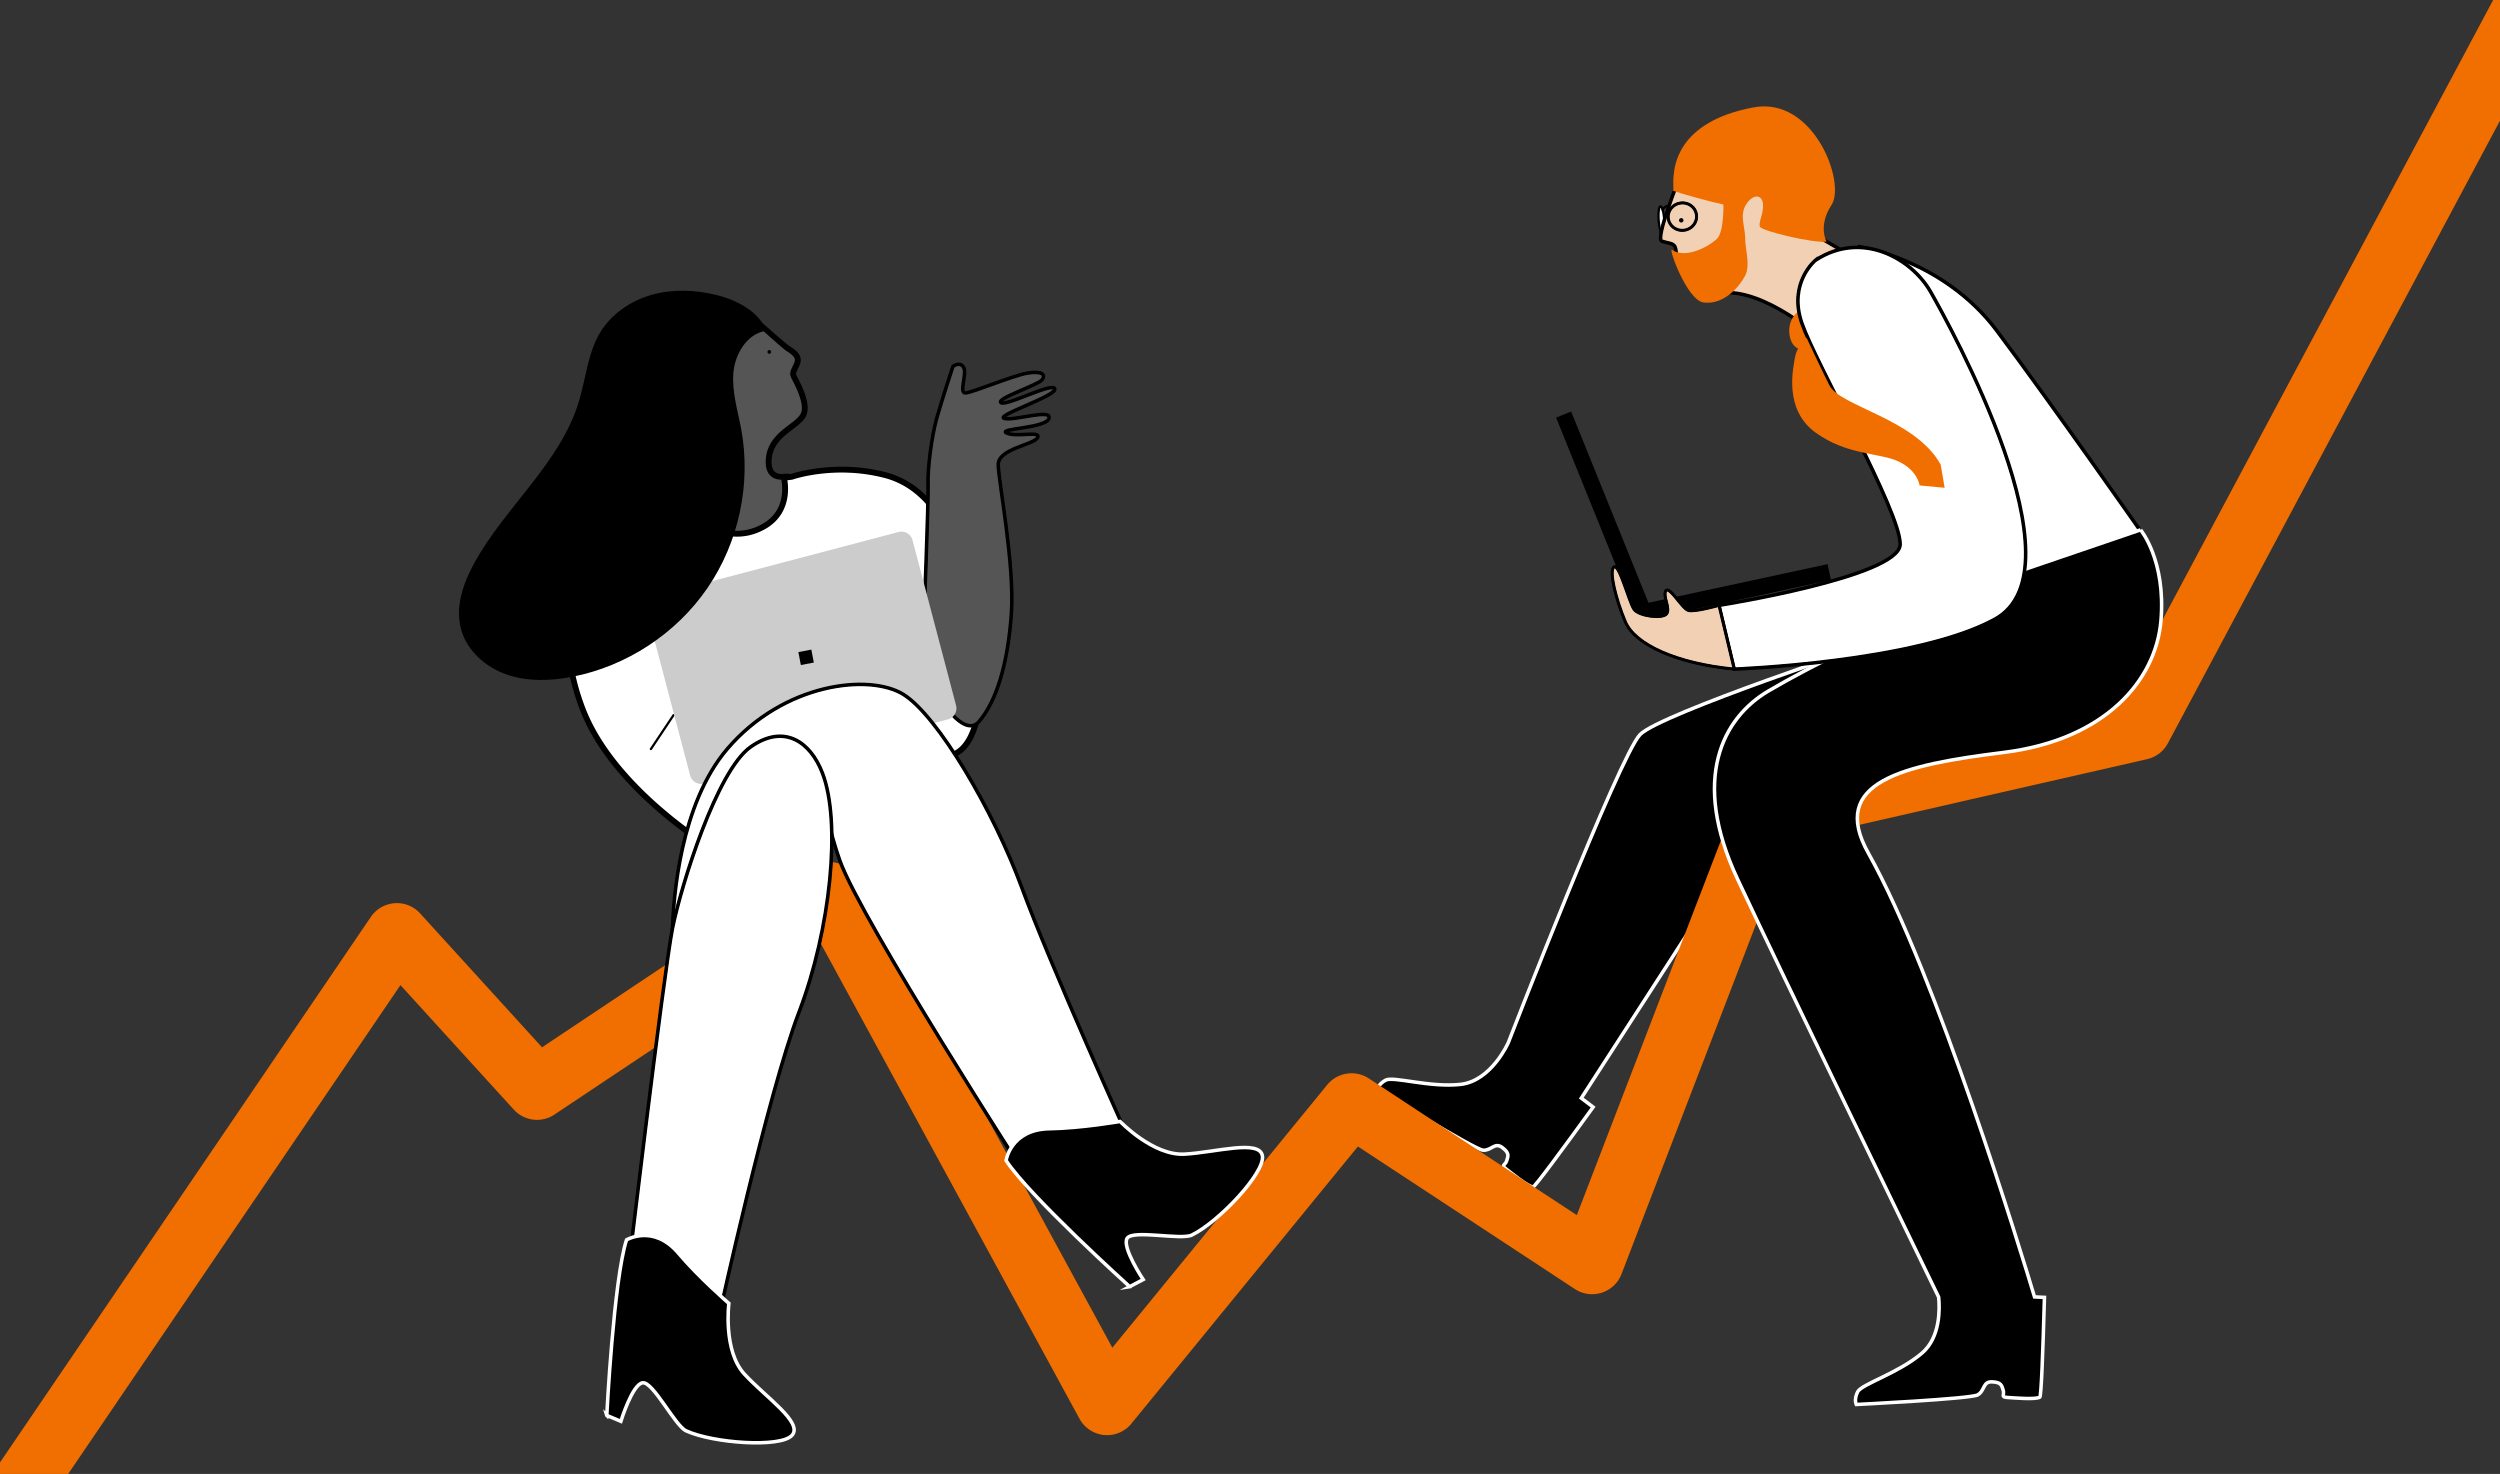 <svg width="307" height="181" viewBox="0 0 307 181" fill="none" xmlns="http://www.w3.org/2000/svg">
    <rect x="0" y="0" width="307" height="181" fill="#333333" stroke="none"/>
    <g clip-path="url(#b7dvv7btha)">
        <path d="M230.498 78.852s-26.573 8.788-29.089 11.346c-2.52 2.566-16.199 37.861-16.199 37.861s-2.068 4.679-5.847 5.103c-3.778.423-8.281-1.027-9.209-.52-.928.507-1.022 1.19-1.022 1.19s11.975 7.327 12.981 7.411c1.006.084 1.436-1.022 2.351-.338.915.684.744 1.022.568 1.615-.174.598-.762.511-.099 1.019.663.509 2.739 2.211 3.324 2.217.218 0 3.443-4.36 7.38-9.803l-1.454-1.104 22.534-34.867 13.785-21.137-.004.007z" fill="#000" stroke="#fff" stroke-width=".434" stroke-miterlimit="10"/>
        <path d="M136.684 176.169c-.352.067-.72.085-1.085.055a3.87 3.87 0 0 1-3.034-1.996l-32.101-58.962-32.376 21.602a3.86 3.86 0 0 1-5.002-.614l-13.91-15.281-44.465 65.412a3.865 3.865 0 0 1-5.366 1.027 3.843 3.843 0 0 1-1.025-5.352l47.22-69.464a3.869 3.869 0 0 1 2.924-1.683 3.841 3.841 0 0 1 3.128 1.254l14.969 16.444 33.127-22.104a3.868 3.868 0 0 1 3.067-.54 3.866 3.866 0 0 1 2.467 1.899l31.375 57.629 26.383-32.28a3.864 3.864 0 0 1 5.112-.784l25.541 16.785 19.463-50.606a3.862 3.862 0 0 1 2.744-2.379l44.389-10.133 53.568-100.415a3.865 3.865 0 0 1 5.222-1.594 3.85 3.85 0 0 1 1.594 5.214L266.217 91.276a3.853 3.853 0 0 1-2.55 1.948l-44.101 10.066-20.446 53.165a3.847 3.847 0 0 1-2.425 2.289 3.854 3.854 0 0 1-3.304-.45l-26.639-17.505-27.816 34.031a3.865 3.865 0 0 1-2.263 1.351l.011-.002z" fill="#F16E00"/>
        <path d="M204.359 26.99c-.066-.93-.272-1.673-.46-1.66-.188.014-.287.778-.221 1.708.066.93.272 1.672.46 1.659.188-.014.287-.778.221-1.708z" fill="#fff"/>
        <path d="m204.181 28.838-.028.005c-.175.01-.31-.17-.423-.578a6.544 6.544 0 0 1-.191-1.21 6.339 6.339 0 0 1 .019-1.228c.056-.416.158-.618.333-.628.175-.01.31.17.423.578.092.323.156.752.191 1.21.034.459.024.896-.019 1.228-.053.398-.15.6-.309.63l.004-.007zm-.259-3.327c-.07.16-.158.683-.098 1.524.061.842.217 1.347.31 1.494.07-.16.158-.683.097-1.524-.061-.842-.217-1.348-.309-1.494z" fill="#000"/>
        <path d="M206.232 21.85s-3.001 7.44-2.168 7.758c.832.317 1.545.163 1.704.933.16.77-.026 1.216.398 2.077.417.855 2.931 4.01 4.12 3.606 5.16-1.735 12.789 4.935 12.789 4.935l3.815-9.99-5.771-3.367-2.791-7.838-5.768-.826-6.327 2.718-.001-.006z" fill="#F1D0B3" stroke="#000" stroke-width=".434" stroke-miterlimit="10"/>
        <path d="M223.101 41.295a.142.142 0 0 1-.118-.03c-.02-.014-1.929-1.678-4.442-3.103-2.3-1.307-5.598-2.682-8.212-1.805-1.318.44-3.859-2.797-4.287-3.68-.28-.57-.297-.967-.324-1.386-.013-.22-.023-.454-.08-.726-.09-.436-.357-.508-.898-.628-.216-.047-.462-.1-.722-.197a.295.295 0 0 1-.176-.184c-.438-.993 1.988-7.064 2.269-7.754a.129.129 0 0 1 .074-.072l6.327-2.718.074-.014 5.768.825a.14.14 0 0 1 .112.09l2.771 7.796 5.725 3.34a.143.143 0 0 1 .062.17l-3.815 9.991a.125.125 0 0 1-.096.083l-.006.001-.006.001zm-12.162-5.384c2.575-.493 5.59.789 7.745 2.012a31.404 31.404 0 0 1 4.335 3.006l3.7-9.699-5.671-3.309s-.05-.043-.061-.07l-2.759-7.762-5.646-.808-6.235 2.676c-1.069 2.664-2.543 6.818-2.25 7.485.004.023.018.032.023.031.241.09.476.145.679.188.504.11.978.219 1.11.846.056.29.073.534.088.766.025.407.039.758.298 1.279.185.382.894 1.376 1.742 2.237.959.976 1.763 1.451 2.206 1.302.226-.079.463-.136.696-.18z" fill="#000"/>
        <path d="M224.818 40.29c.307 1.606-.831 2.371-2.223 2.638-1.393.267-2.512-.066-2.819-1.672-.308-1.607.575-3.123 1.962-3.388 1.387-.266 2.767.817 3.074 2.423h.006zM211.637 25.122s.072 3.363-.792 4.205c-.864.842-3.768 2.54-5.521 1.357-.514-.348 1.833 6.186 3.871 6.46 2.51.338 4.424-1.976 5.105-3.283s-.004-3.282.006-4.62c.009-1.337-.735-2.819.125-4.148.859-1.33 1.968-1.23 2.063-.024.096 1.205-.614 2.27-.368 2.783.245.511 6.506 2.037 8.179 1.817 0 0-1.104-1.89.606-4.5 1.788-2.725-2.179-13.38-9.607-11.98-9.527 1.794-9.664 7.48-9.787 8.404-.105.779.08 2.144-.171 1.727-.025-.042.204.137.253.151.832.312 4.458 1.306 6.037 1.645l.001.006z" fill="#F16E00"/>
        <path d="M208.329 26.376c-.12-.924-.994-1.572-1.951-1.446-.957.125-1.635.976-1.515 1.9.121.924.995 1.571 1.952 1.446s1.635-.976 1.514-1.9z" fill="#F1D0B3" stroke="#000" stroke-width=".37" stroke-miterlimit="10"/>
        <path d="m206.948 28.39-.114.023c-1.035.133-1.982-.568-2.109-1.568a1.798 1.798 0 0 1 .383-1.355 1.882 1.882 0 0 1 1.257-.7c1.035-.133 1.982.568 2.109 1.567.062.482-.074.968-.383 1.356a1.921 1.921 0 0 1-1.136.682l-.007-.004zm-.657-3.31a1.63 1.63 0 0 0-.973.587 1.51 1.51 0 0 0-.323 1.144c.109.844.919 1.442 1.798 1.327.425-.058.81-.267 1.07-.599.262-.327.378-.737.323-1.144-.11-.85-.918-1.443-1.798-1.327l-.096.018-.001-.005z" fill="#000"/>
        <path d="M205.146 25.841a.136.136 0 0 1-.151-.077c-.066-.129-.167-.291-.291-.291-.173-.008-.363.257-.416.35a.139.139 0 0 1-.191.048.138.138 0 0 1-.049-.19c.031-.053.3-.5.667-.487.208.007.389.155.529.452.037.07.005.152-.064.189l-.034.006zM206.496 27.324a.272.272 0 1 0-.101-.534.272.272 0 0 0 .101.534z" fill="#000"/>
        <path d="M228.281 30.278s10.347 1.567 16.906 10.308c6.559 8.746 17.728 24.7 17.728 24.7l-16.514 7.162-18.12-42.17z" fill="#fff" stroke="#000" stroke-width=".434" stroke-miterlimit="10"/>
        <path d="M246.429 72.59s-.053.004-.079-.009a.16.16 0 0 1-.078-.073l-18.121-42.17a.132.132 0 0 1 .021-.139.138.138 0 0 1 .131-.054c.025.007 2.642.412 6.03 1.887 3.124 1.361 7.56 3.936 10.969 8.479 6.488 8.648 17.616 24.544 17.729 24.705a.148.148 0 0 1 .023.12.152.152 0 0 1-.077.09l-16.513 7.163-.029.005-.006-.004zm-17.918-42.126 17.962 41.805 16.231-7.037c-1.118-1.593-11.467-16.344-17.624-24.555-3.37-4.491-7.759-7.04-10.85-8.384-2.752-1.197-4.99-1.686-5.718-1.823l-.001-.006zM201.209 76.316l-10.121-25.038 1.85-.742 9.492 23.481 21.992-4.74.419 1.944-23.632 5.095z" fill="#000"/>
        <path d="m262.867 65.065-14.299 4.88s-20.546 8.504-31.416 14.916c-5.571 3.284-9.568 10.75-3.783 23.087 5.796 12.358 21.308 44.354 24.696 51.336.142 1.42.225 4.934-2.038 6.874-2.885 2.47-7.426 3.81-7.905 4.755-.479.945-.173 1.557-.173 1.557s14.035-.687 14.913-1.178c.878-.492.614-1.654 1.75-1.6 1.14.046 1.189.425 1.379 1.018.191.593-.338.847.497.899.84.051 3.514.287 3.999-.041.182-.124.383-5.54.572-12.248l-1.22-.06c-1.496-4.986-12.04-39.592-20.402-54.488-4.92-8.772 4.209-10.826 16.635-12.375 12.426-1.55 18.682-8.825 19.295-16.208.613-7.39-2.499-11.118-2.499-11.118l-.001-.006z" fill="#000" stroke="#fff" stroke-width=".434" stroke-miterlimit="10"/>
        <path d="M222.97 31.93s-3.434 2.776-1.693 7.779c1.742 5.003 12.132 23.17 12.062 27.144-.07 3.973-22.256 7.485-22.256 7.485l1.871 7.831s22.323-.82 32.014-6.129c11.098-6.084-5.514-36.034-7.876-40.183-2.361-4.148-8.458-7.582-14.115-3.922l-.007-.005z" fill="#fff" stroke="#000" stroke-width=".434" stroke-miterlimit="10"/>
        <path d="M232.329 80.137c-2.047.392-4.362.764-6.985 1.096-6.719.857-12.329 1.072-12.388 1.071a.137.137 0 0 1-.139-.109l-1.87-7.831a.137.137 0 0 1 .115-.17c.056-.01 5.604-.89 11.094-2.253 3.218-.798 5.782-1.595 7.624-2.377 2.257-.956 3.407-1.87 3.421-2.72.042-2.432-3.898-10.268-7.373-17.186-2.16-4.294-4.019-8.003-4.685-9.912-.916-2.63-.394-4.643.195-5.873.647-1.33 1.503-2.03 1.539-2.06 0 0 .011-.002.01-.008 2.276-1.471 4.818-1.922 7.358-1.303 2.832.694 5.499 2.713 6.956 5.276 2.387 4.19 14.133 25.623 11.211 35.908-.58 2.047-1.723 3.554-3.393 4.468-2.128 1.166-5.962 2.683-12.704 3.974l.014.009zm-19.267 1.888c.83-.035 6.069-.28 12.246-1.068 11.205-1.433 16.838-3.53 19.589-5.038 1.6-.877 2.697-2.323 3.255-4.3.673-2.365.597-5.534-.23-9.417-.675-3.19-1.86-6.887-3.515-10.977-2.884-7.12-6.429-13.513-7.449-15.3-1.421-2.5-4.021-4.473-6.783-5.144-2.46-.6-4.923-.164-7.131 1.259-.071.06-.871.743-1.461 1.974-.569 1.18-1.059 3.115-.179 5.647.656 1.892 2.607 5.773 4.672 9.878 3.492 6.945 7.445 14.82 7.399 17.317-.031 1.718-3.817 3.52-11.26 5.362-4.996 1.233-10.043 2.082-10.964 2.229l1.811 7.578z" fill="#000"/>
        <path d="M211.089 74.337s-2.973.845-3.752.624c-.779-.222-2.334-3.048-2.767-2.418-.432.636.601 2.185.083 2.837-.523.654-3.359.273-3.972-.528-.613-.8-1.816-5.636-2.475-5.233-.66.403.197 3.922 1.383 6.731 1.186 2.809 6.328 5.137 13.376 5.817l-1.871-7.831h-.005z" fill="#F1D0B3" stroke="#000" stroke-width=".37" stroke-miterlimit="10"/>
        <path d="m212.98 82.306-.04.007c-6.969-.666-12.262-2.983-13.487-5.902-1.081-2.57-2.145-6.402-1.321-6.901a.296.296 0 0 1 .26-.026c.423.148.872 1.321 1.5 3.095.332.931.675 1.895.903 2.193.361.472 1.631.793 2.599.802.579.007 1.012-.1 1.155-.28.228-.284.087-.834-.049-1.361-.144-.567-.282-1.105-.039-1.464a.343.343 0 0 1 .259-.155c.346-.013.756.467 1.402 1.256.447.55.954 1.17 1.259 1.253.61.171 2.859-.395 3.675-.627a.174.174 0 0 1 .109.014.127.127 0 0 1 .064.088l1.87 7.832a.143.143 0 0 1-.029.123.16.16 0 0 1-.08.045l-.01.008zM198.282 69.74l-.006.001c-.474.29.097 3.37 1.438 6.555 1.177 2.793 6.296 5.032 13.067 5.712l-1.79-7.506c-.61.17-2.973.787-3.688.589-.386-.109-.878-.709-1.395-1.345-.401-.494-.954-1.165-1.171-1.159-.011.002-.022.005-.041.032-.174.257-.044.755.078 1.238.149.595.309 1.212-.004 1.607-.262.327-.892.388-1.376.387-1.051-.01-2.39-.355-2.815-.914-.251-.329-.572-1.232-.941-2.268-.397-1.118-.997-2.81-1.332-2.928l-.012.002-.012-.003z" fill="#000"/>
        <path d="M221.847 41.483s1.834 3.92 2.8 5.824c1.335 2.633 10.549 4.099 13.67 9.75l.485 2.843-3.078-.288s-.196-1.792-2.533-2.921c-2.338-1.13-6.332-.724-10.277-3.599-3.944-2.874-2.682-8.005-2.492-9.2.195-1.197 1.167-2.184 1.167-2.184l.264-.22-.006-.005z" fill="#F16E00"/>
        <path d="M97.229 58.539s5.142-1.826 11.431-.218c9.03 2.32 10.492 15.407 11.427 20.935.934 5.528.135 11.941-2.799 13.297-2.933 1.362-31.375 10.731-31.471 10.567-.096-.164-10.715-6.844-14.256-16.045-3.541-9.2-1.417-17.28 1.113-20.44 1.465-1.828 6.344-4.816 12.07-6.053 5.727-1.238 12.49-2.044 12.49-2.044h-.005z" fill="#fff"/>
        <path d="M85.907 103.256c-.108.021-.162.013-.202-.044a13.652 13.652 0 0 0-.356-.255c-1.002-.709-3.659-2.583-6.495-5.334-3.582-3.474-6.085-7.008-7.424-10.493-2.015-5.227-2.054-9.71-1.73-12.548.367-3.247 1.437-6.247 2.864-8.026 1.611-2.02 6.718-4.928 12.15-6.103 5.538-1.202 12.133-2 12.49-2.045.315-.107 5.411-1.777 11.497-.212 1.983.509 3.743 1.578 5.228 3.176 1.262 1.36 2.363 3.143 3.264 5.294 1.64 3.917 2.359 8.38 2.83 11.332.073.444.135.862.202 1.243.475 2.816.498 5.83.05 8.263-.634 3.457-1.94 4.731-2.932 5.186-1.883.872-13.347 4.708-16.815 5.86-3.673 1.222-7.365 2.434-10.124 3.321-1.405.452-2.51.799-3.29 1.042-.4.124-.713.213-.925.277a4.053 4.053 0 0 1-.28.072l-.002-.006zm1.059-42.982a96.62 96.62 0 0 0-2.201.445c-5.93 1.283-10.66 4.341-11.992 6.003-1.393 1.743-2.437 4.69-2.804 7.885-.317 2.808-.28 7.243 1.712 12.422 1.326 3.447 3.805 6.943 7.358 10.393a52.804 52.804 0 0 0 6.468 5.31c.197.139.293.209.348.251.68-.141 7.346-2.288 14.858-4.791 9.09-3.03 15.26-5.181 16.505-5.755 2.874-1.333 3.642-7.728 2.722-13.147-.067-.381-.129-.799-.203-1.244-.474-2.939-1.184-7.386-2.811-11.27-.89-2.124-1.968-3.877-3.208-5.21-1.447-1.559-3.161-2.602-5.094-3.096-6.167-1.585-11.295.191-11.35.213l-.029.006c-.056.01-5.212.627-10.277 1.597l-.002-.012z" fill="#fff" stroke="#000" stroke-width=".434" stroke-miterlimit="10"/>
        <path d="m91.287 38.86.531-.301s4.269 3.795 4.928 4.222c.659.427 1.546.97 1.106 1.93-.44.961-.555 1.071-.38 1.497.176.425 1.952 3.391 1.145 4.81-.812 1.421-3.88 2.297-4.193 5.216-.293 2.716 1.817 2.288 1.817 2.288s1.178 4.152-2.513 6.17c-3.691 2.02-6.868-.044-8.194-1.06l-.878-.986s.272-1.964-.063-2.977c-.33-1.019-1.071-9.69-1.071-9.69l2.816-4.682 4.644-3.536.31-2.907-.005.007z" fill="#555" stroke="#000" stroke-width=".434" stroke-miterlimit="10"/>
        <path d="M91.727 65.57c-2.052.393-4.185-.223-6.282-1.821-.007-.005-.014-.01-.022-.02l-.878-.985c-.029-.03-.037-.07-.033-.111.003-.019.258-1.944-.058-2.92-.336-1.017-1.045-9.366-1.077-9.718-.005-.029.006-.06.02-.087l2.815-4.68s.019-.028.035-.037l4.644-3.536.005-.001.31-2.907.011-.002.532-.302a.138.138 0 0 1 .142.002c.132.075 4.28 3.799 4.934 4.227l.047.032c.672.43 1.587 1.026 1.11 2.07-.063.136-.122.26-.171.369-.301.645-.333.722-.211 1.023.022.054.086.171.162.322.509.996 1.703 3.327.976 4.608-.3.528-.897.977-1.524 1.456-1.152.88-2.457 1.877-2.656 3.704-.094.865.054 1.484.44 1.834.485.442 1.202.31 1.213.303a.139.139 0 0 1 .16.098c.009.046.3 1.078.132 2.382-.158 1.206-.752 2.873-2.71 3.943-.672.37-1.36.619-2.06.753h-.006zm-6.106-2.038c2.712 2.07 5.486 2.427 8.03 1.04 1.489-.815 2.35-2.068 2.57-3.728a6.384 6.384 0 0 0-.097-2.164c-.266.027-.86.03-1.323-.388-.457-.413-.631-1.109-.526-2.07.21-1.947 1.624-3.03 2.766-3.895.633-.48 1.178-.897 1.451-1.378.658-1.15-.535-3.47-.979-4.343a8.925 8.925 0 0 1-.172-.344c-.168-.42-.09-.595.215-1.247.051-.104.104-.226.167-.362.348-.766-.221-1.216-1.008-1.725l-.047-.032c-.593-.386-4.383-3.903-4.854-4.177l-.457.264-.305 2.9-4.624 3.515-2.775 4.62c.059.677.75 8.658 1.062 9.61.31.941.12 2.625.075 2.98l.831.924z" fill="#555" stroke="#000" stroke-width=".434" stroke-miterlimit="10"/>
        <path d="M94.497 43.441a.226.226 0 1 0-.084-.443.226.226 0 0 0 .084.443zM79.957 92.116a.136.136 0 0 1-.105-.02c-.06-.042-.084-.132-.037-.194l2.771-4.149c.041-.06.131-.084.193-.037.061.042.084.131.037.193l-2.77 4.15s-.055.05-.09.057z" fill="#000"/>
        <path d="M113.416 76.856c.024-.187.618-15.398.55-17.35-.067-1.952.419-5.846 1.074-8.183.661-2.333 1.981-6.334 1.981-6.334s.859-.652 1.313.12c.454.771-.622 3.184.231 3.144.853-.04 5.913-2.173 7.646-2.446 1.727-.272 2.245.182 1.755.829-.489.646-5.701 2.32-5.054 2.809.647.488 6.391-2.57 6.617-1.696.226.874-7.476 3.331-6.186 3.637 1.29.306 5.843-1.242 5.467-.005-.376 1.237-6.4 1.225-5.19 1.794 1.217.567 4.24-.324 3.797.561-.444.886-4.844 1.357-4.833 3.32.005 1.964 2.038 12.248 1.608 18.343-.43 6.095-1.82 10.715-3.981 13.218-2.161 2.502-6.255-5.063-6.226-5.25.029-.189-.57-6.517-.57-6.517l.001.006z" fill="#555" stroke="#000" stroke-width=".434" stroke-miterlimit="10"/>
        <path d="M119.46 89.249c-.318.06-.664.01-1.038-.16-1.134-.507-2.308-1.989-3.099-3.137-.712-1.04-1.495-2.42-1.474-2.59.008-.201-.339-3.988-.57-6.486-.002-.011-.003-.017 0-.03.013-.12.621-15.286.549-17.325-.069-2.052.447-5.975 1.082-8.227.653-2.313 1.971-6.296 1.986-6.34a.143.143 0 0 1 .046-.068c.021-.015.485-.363.95-.27.233.044.425.19.565.428.229.391.12 1.089.015 1.768-.083.522-.177 1.11-.028 1.27.016.02.049.044.119.036.373-.018 1.708-.497 3.118-1.009 1.676-.603 3.572-1.29 4.511-1.434 1.104-.17 1.807-.07 2.024.295.087.148.135.398-.138.756-.217.283-1.074.67-2.457 1.265-.941.41-2.508 1.086-2.617 1.348.251.175 1.919-.473 3.022-.896 1.877-.724 3.051-1.15 3.475-.93a.314.314 0 0 1 .169.203c.133.51-1.09 1.108-3.722 2.26-.994.437-2.337 1.024-2.578 1.276l.006-.002c.488.119 1.527-.056 2.532-.225 1.627-.27 2.643-.412 2.967-.045.068.081.136.221.073.445-.217.712-1.763 1.008-3.761 1.314-.579.088-1.288.2-1.523.292.005-.001.013.01.026.013.53.245 1.44.2 2.246.158.922-.047 1.449-.06 1.623.201.067.105.07.24-.008.39-.193.378-.906.65-1.807.993-1.342.504-3.012 1.136-3.008 2.264.004.606.206 2.062.463 3.895.575 4.085 1.44 10.262 1.142 14.46-.434 6.167-1.822 10.77-4.018 13.302-.256.296-.541.468-.859.53l-.004.012zm-5.328-5.887c.128.422 2.741 5.117 4.759 5.59.481.113.878-.027 1.221-.422 2.152-2.49 3.516-7.028 3.95-13.136.292-4.168-.569-10.328-1.143-14.401-.26-1.85-.463-3.312-.465-3.936-.005-1.322 1.764-1.99 3.189-2.522.78-.297 1.516-.573 1.662-.86.025-.052.035-.095.026-.11-.092-.142-.834-.106-1.376-.078-.841.043-1.786.089-2.381-.186-.065-.029-.266-.125-.239-.295.034-.254.495-.336 1.811-.541 1.333-.208 3.354-.519 3.539-1.125.035-.124-.002-.164-.011-.18-.242-.277-1.613-.05-2.709.136-1.078.183-2.1.355-2.644.224-.197-.045-.246-.147-.249-.223-.031-.318.697-.669 2.774-1.578.897-.396 1.821-.802 2.522-1.172 1.075-.57 1.045-.759 1.037-.769-.001-.006-.003-.017-.029-.03-.346-.175-1.954.445-3.249.946-1.816.7-2.944 1.117-3.295.854a.25.25 0 0 1-.111-.237c.043-.362.93-.778 2.791-1.582 1.013-.435 2.161-.931 2.35-1.18.098-.13.2-.308.121-.44-.114-.196-.636-.337-1.746-.166-.916.14-2.795.823-4.459 1.424-1.494.54-2.784 1.004-3.198 1.024-.175.01-.284-.063-.337-.13-.233-.26-.142-.831-.04-1.498.092-.6.197-1.279.022-1.58-.098-.17-.223-.27-.381-.298-.263-.05-.563.107-.693.197-.146.44-1.353 4.107-1.968 6.284-.628 2.226-1.14 6.107-1.069 8.141.072 2.07-.52 16.674-.551 17.344.136 1.451.57 6.057.569 6.51zm-.005.006.004.023-.004-.023z" fill="#000"/>
        <path d="m79.401 74.931 5.347 20.29c.198.75.967 1.197 1.718 1l29.937-7.883a1.405 1.405 0 0 0 1.002-1.716l-5.347-20.29a1.406 1.406 0 0 0-1.718-1l-29.937 7.884c-.75.197-1.2.966-1.002 1.716z" fill="#CCC"/>
        <path d="M82.565 115.192s-.007-.44.017-1.203c.117-3.729.954-15.239 6.698-21.987 6.922-8.138 17.477-9.33 21.665-6.724 4.188 2.605 11.067 14.284 14.539 23.739 3.473 9.461 13.169 30.962 13.169 30.962l-12.33 4.938s-20.539-31.87-23.172-39.19c-2.639-7.32-2.702-16.051-7.578-15.023-4.872 1.026-6.956 7.497-8.777 10.976-1.82 3.478-4.237 13.513-4.237 13.513l.006-.001z" fill="#fff" stroke="#000" stroke-width=".434" stroke-miterlimit="10"/>
        <path d="M126.349 145.053a.134.134 0 0 1-.142-.061c-.208-.319-20.574-31.963-23.188-39.217-.765-2.118-1.303-4.31-1.82-6.43-1.263-5.147-2.264-9.209-5.595-8.506-3.948.832-6.016 5.264-7.678 8.83-.352.75-.681 1.46-1.006 2.075-1.796 3.421-4.198 13.377-4.225 13.482a.135.135 0 0 1-.15.105.138.138 0 0 1-.126-.134s-.004-.453.016-1.209c.061-1.895.3-5.7 1.242-9.887 1.16-5.17 3.01-9.272 5.487-12.182 6.908-8.118 17.554-9.421 21.848-6.754 1.994 1.242 4.692 4.561 7.581 9.345 2.758 4.555 5.311 9.826 7.013 14.466 3.427 9.346 13.074 30.739 13.167 30.951.018.031.014.073.004.111a.158.158 0 0 1-.079.08l-12.331 4.937-.029.006.011-.008zm-30.723-54.5c1.62-.311 2.82.389 3.78 2.194.857 1.618 1.444 4.006 2.064 6.535.516 2.114 1.052 4.3 1.814 6.401 2.529 7.024 21.85 37.119 23.1 39.063l12.091-4.839c-.821-1.825-9.825-21.865-13.116-30.836-1.699-4.623-4.243-9.879-6.992-14.418-2.871-4.751-5.533-8.037-7.493-9.256-2.155-1.34-5.873-1.588-9.7-.65-4.514 1.112-8.699 3.72-11.788 7.347-2.449 2.875-4.275 6.937-5.427 12.065-.937 4.156-1.173 7.937-1.236 9.826.697-2.763 2.518-9.625 3.956-12.365.32-.609.649-1.319.995-2.062.827-1.776 1.768-3.786 3.012-5.477 1.455-1.973 3.043-3.125 4.863-3.502l.08-.016-.003-.01z" fill="#000"/>
        <path d="M76.753 159.472c.006-.46 4.779-40.228 5.83-45.483 1.05-5.255 5.446-19.353 9.59-22.264 4.146-2.912 7.35-.607 8.814 3.19 2.351 6.092 1.006 19.229-2.86 29.353-3.87 10.131-9.815 37.316-9.815 37.316l-11.56-2.112z" fill="#fff" stroke="#000" stroke-width=".434" stroke-miterlimit="10"/>
        <path d="M88.338 161.72s-.034.007-.053-.002l-11.56-2.111a.14.14 0 0 1-.114-.137c.002-.236 1.173-10.091 2.523-20.958.984-7.907 2.722-21.607 3.308-24.549 1.028-5.157 5.407-19.374 9.65-22.352 1.757-1.23 3.432-1.622 4.984-1.148 1.714.519 3.151 2.085 4.043 4.403 1.137 2.954 1.465 7.651.912 13.228-.55 5.53-1.886 11.293-3.77 16.231-3.818 10.003-9.753 37.021-9.812 37.297a.142.142 0 0 1-.109.109l-.002-.011zM76.9 159.356l11.303 2.066c.454-2.064 6.107-27.539 9.795-37.206 1.876-4.913 3.206-10.651 3.754-16.157.549-5.535.23-10.187-.893-13.102-.864-2.235-2.237-3.743-3.864-4.238-1.464-.443-3.06-.067-4.737 1.113-1.241.873-3.272 3.345-5.905 10.185-1.762 4.586-3.121 9.429-3.627 11.991-.582 2.93-2.32 16.6-3.297 24.483-1.25 10.059-2.397 19.675-2.519 20.857l-.01.008zM99.632 79.772l-1.592.304.304 1.59 1.592-.305-.304-1.59z" fill="#000"/>
        <path d="M74.511 173.804s.852-16.696 2.427-21.551c0 0 3.316-1.976 6.386 1.654 2.543 3.003 6.18 6.148 6.18 6.148s-.726 5.811 1.895 8.669c2.622 2.857 7.266 5.969 5.862 7.532-1.404 1.563-9.69.973-13.01-.551-1.35-.618-4.054-6.061-5.331-5.898-1.276.167-2.677 4.731-2.677 4.731l-1.73-.728-.002-.006zM138.728 158.004s-12.411-11.209-15.183-15.497c0 0 .566-3.815 5.324-3.897 3.934-.07 8.679-.896 8.679-.896s4.045 4.232 7.922 4.013c3.877-.218 9.229-1.843 9.554.225.326 2.073-5.378 8.107-8.665 9.713-1.331.649-7.269-.697-7.949.398-.676 1.089 1.971 5.065 1.971 5.065l-1.659.877.006-.001z" fill="#000" stroke="#fff" stroke-width=".434" stroke-miterlimit="10"/>
        <path d="M94.069 40.617c-2.325.357-3.814 2.825-4.009 5.162-.2 2.345.541 4.645.967 6.958 1.227 6.69-.298 13.836-4.137 19.454-3.84 5.613-9.959 9.632-16.647 10.924-2.672.512-5.494.605-8.065-.297-2.566-.904-4.836-2.91-5.555-5.532-.756-2.745.251-5.673 1.63-8.167 3.815-6.914 10.522-12.228 12.824-19.782.87-2.844 1.084-5.944 2.616-8.497 1.383-2.288 3.749-3.906 6.326-4.635 2.577-.728 5.343-.623 7.94.016 2.591.64 5.323 2.105 6.114 4.39l-.004.006z" fill="#000"/>
    </g>
    <defs>
        <clipPath id="b7dvv7btha">
            <path fill="#fff" transform="rotate(-10.838 80.631 236.898)" d="M0 0h373.299v237.291H0z"/>
        </clipPath>
    </defs>
</svg>
